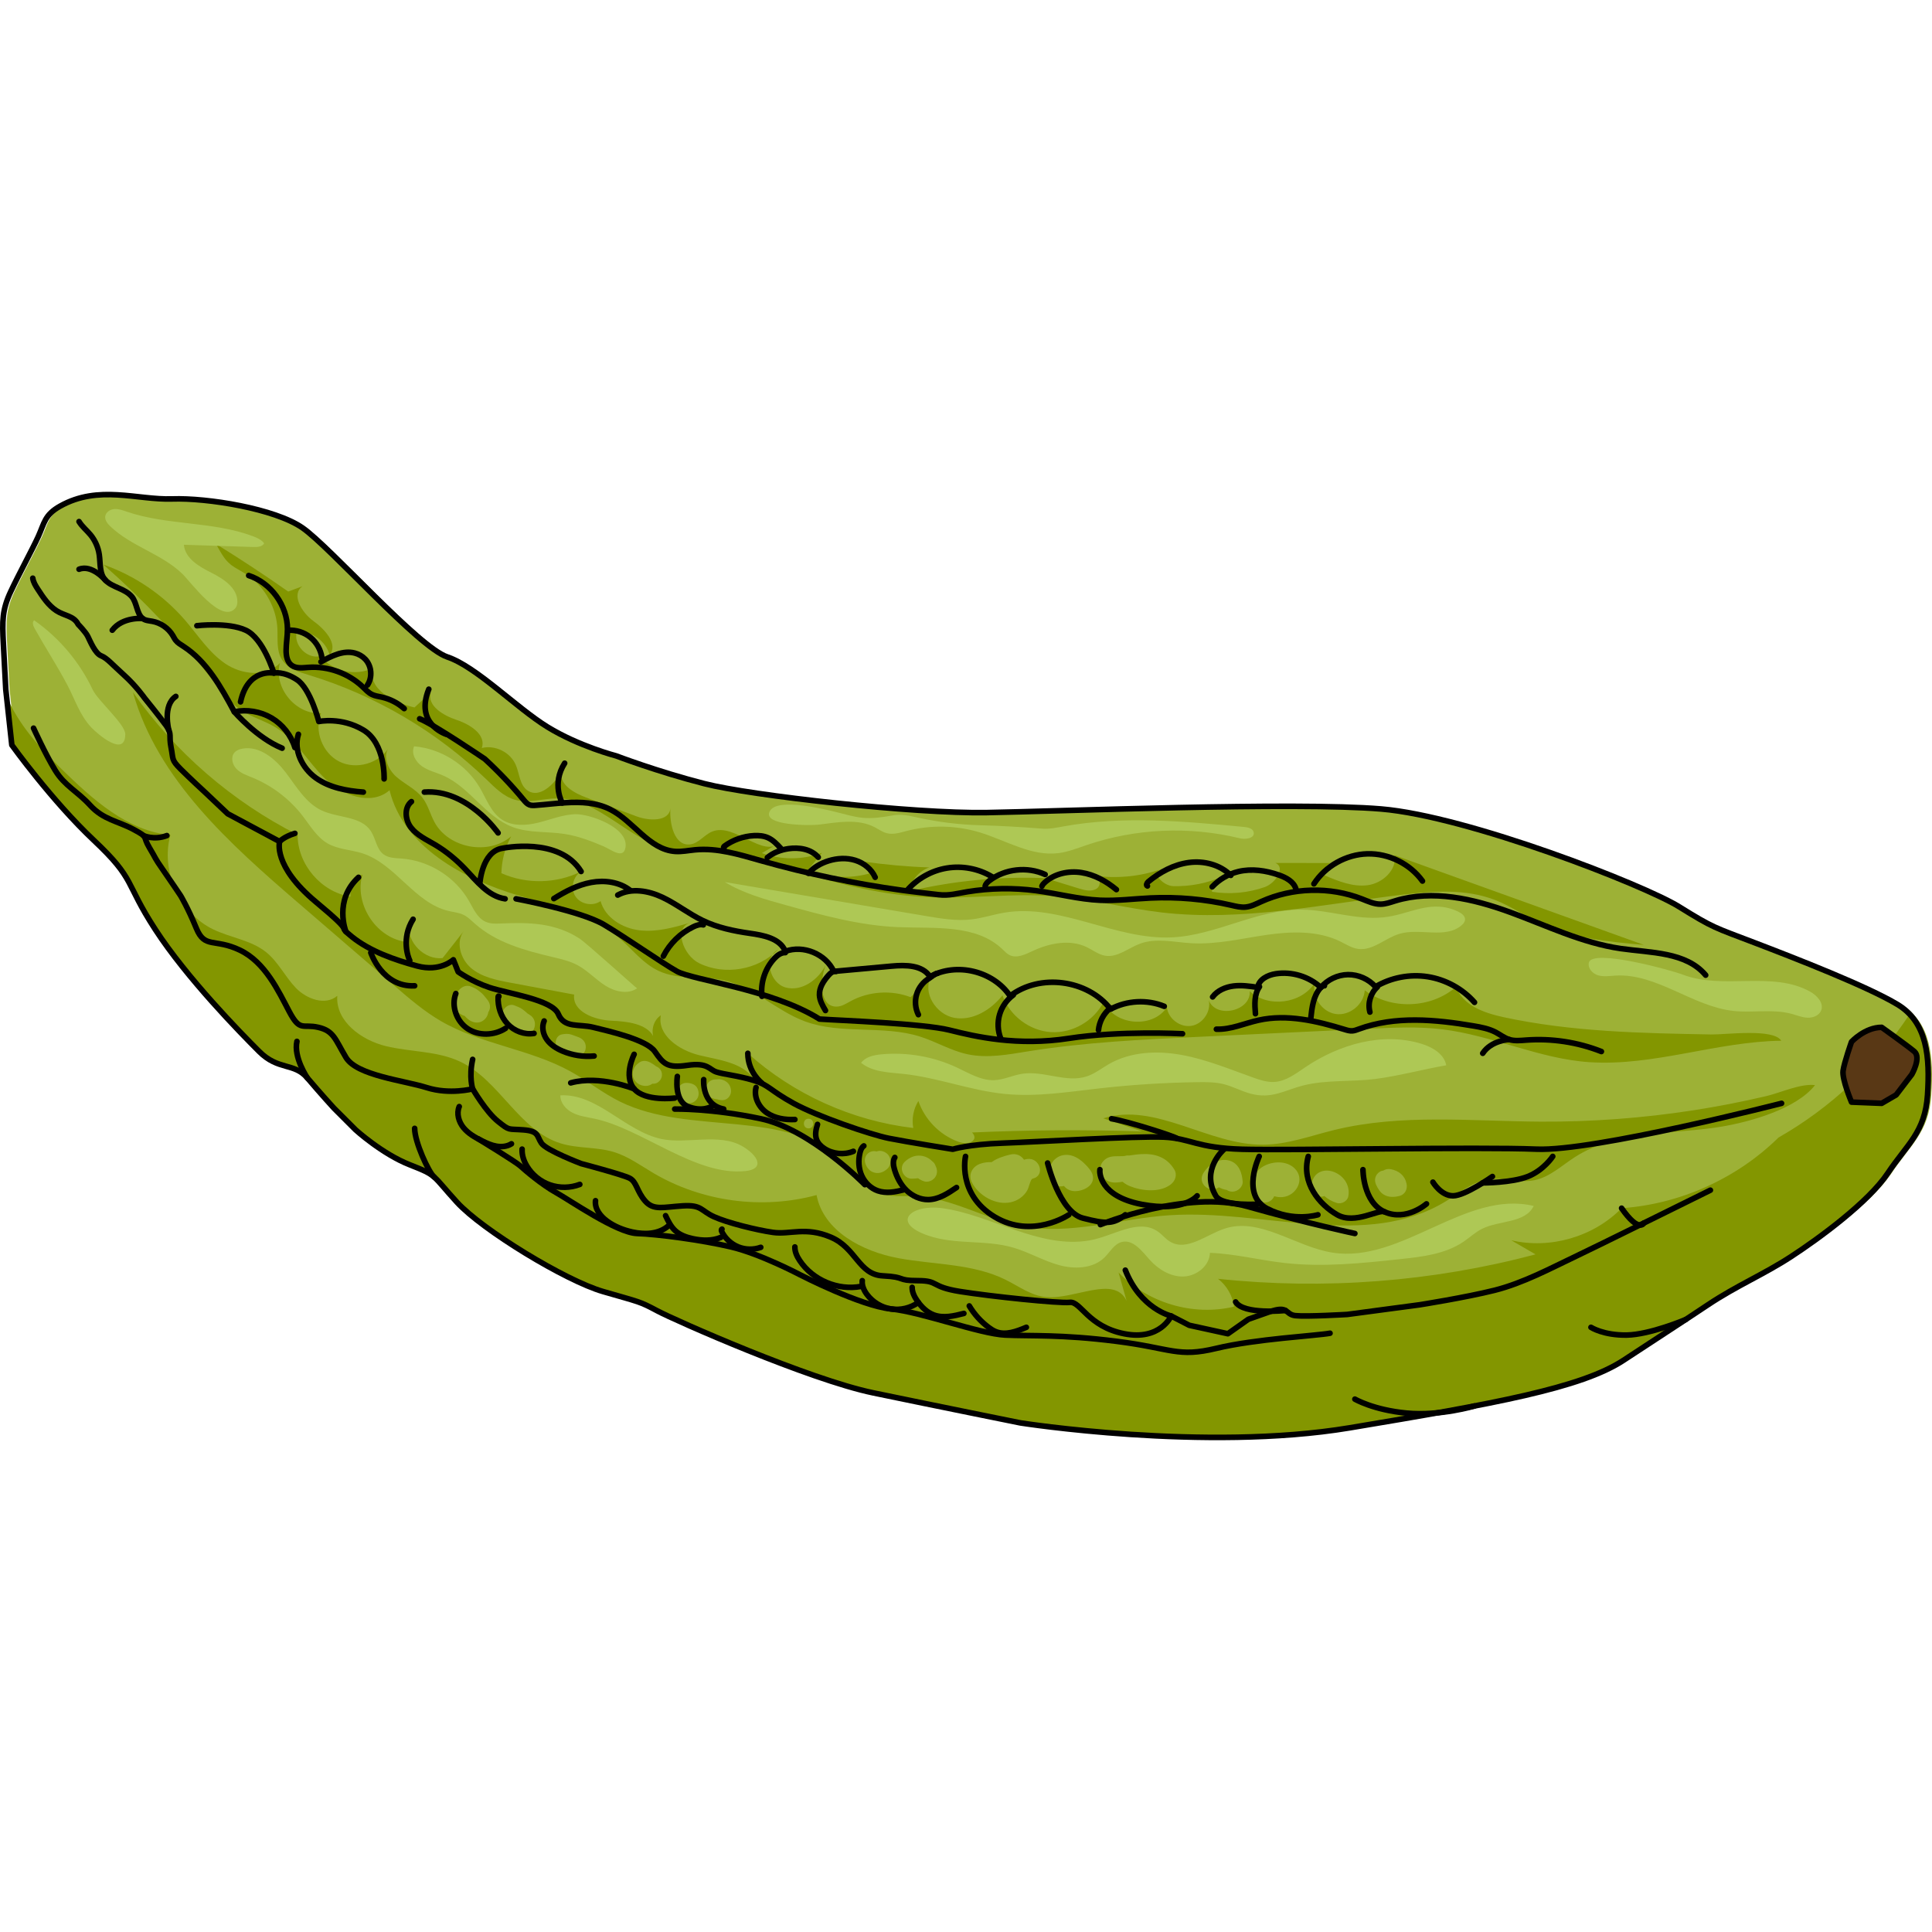 <?xml version="1.0" encoding="utf-8"?>
<!-- Created by: Science Figures, www.sciencefigures.org, Generator: Science Figures Editor -->
<svg version="1.1" id="Layer_1" xmlns="http://www.w3.org/2000/svg" xmlns:xlink="http://www.w3.org/1999/xlink" 
	 width="800px" height="800px" viewBox="0 0 344.896 169.313" enable-background="new 0 0 344.896 169.313"
	 xml:space="preserve">
<g>
	<path fill="#9DB136" d="M11.396,2.569c-2.771,1.559-2.8,3.015-3.876,5.384S4.074,14.63,2.567,17.86s-1.508,5.169-1.292,9.26
		s0.431,8.184,0.431,8.184l1.077,9.906c0,0,7.107,9.906,14.644,17.013S22.81,69.546,28.41,78.16s15.075,18.305,18.521,21.751
		c3.446,3.446,6.245,1.938,8.614,4.738c2.369,2.8,4.738,5.384,4.738,5.384l3.876,3.876c0,0,4.738,4.307,9.691,6.245
		c4.953,1.938,3.876,1.723,8.399,6.676c4.523,4.953,19.382,13.998,26.058,15.936c6.676,1.938,6.461,1.723,9.691,3.446
		c3.23,1.723,27.135,12.275,38.549,14.644c11.414,2.369,26.274,5.364,26.274,5.364s32.95,5.189,58.793,0.882
		s41.349-7.107,48.886-12.06c7.538-4.953,9.906-6.461,15.075-9.906c5.169-3.446,9.906-5.384,14.86-8.614
		c4.953-3.23,13.783-9.691,17.229-14.86c3.446-5.169,6.676-7.322,7.107-13.998c0.431-6.676,0-12.921-5.384-16.152
		c-5.384-3.23-18.09-8.184-25.412-10.983c-7.322-2.8-7.322-2.584-13.568-6.461c-6.245-3.876-37.688-16.152-53.193-17.444
		s-57.501,0.431-70.422,0.646c-12.921,0.215-41.995-3.015-50.394-5.169c-8.399-2.154-15.721-4.953-15.721-4.953
		S104,45.426,98.401,41.98c-5.599-3.446-12.706-10.768-17.875-12.491c-5.169-1.723-20.89-19.598-25.843-23.043
		S37.67,1.062,31.425,1.277S18.288-1.307,11.396,2.569z"/>
	<path fill="#AEC855" d="M180.859,134.922c2.787,0.812,5.332,2.326,8.126,3.111s6.128,0.684,8.195-1.354
		c0.992-0.978,1.714-2.395,3.061-2.749c2.021-0.531,3.608,1.608,5,3.167c1.547,1.733,3.728,3.064,6.05,2.99
		c2.322-0.074,4.639-1.904,4.704-4.227c4.492,0.177,8.888,1.314,13.354,1.816c6.882,0.775,13.833,0.036,20.719-0.702
		c3.879-0.416,7.931-0.893,11.164-3.076c1.138-0.769,2.15-1.736,3.382-2.343c3.099-1.527,7.67-0.956,9.182-4.062
		c-12.175-2.913-23.56,10.282-35.927,8.334c-6.624-1.044-12.918-6.387-19.283-4.275c-3.287,1.091-6.708,4.088-9.69,2.327
		c-0.821-0.485-1.418-1.274-2.199-1.82c-3.493-2.444-8.017,0.874-12.22,1.59c-9,1.534-17.641-4.604-26.301-5.759
		c-5.498-0.733-9.287,2.544-2.499,4.891C170.544,134.463,175.925,133.485,180.859,134.922z"/>
	<path fill="#AEC855" d="M146.144,59.424c3.374-0.424,7.004-1.115,10.017,0.462c0.704,0.368,1.36,0.856,2.128,1.059
		c1.165,0.307,2.384-0.088,3.549-0.392c4.284-1.119,8.877-1.026,13.112,0.266c4.66,1.422,9.154,4.291,13.989,3.69
		c1.727-0.215,3.362-0.869,5.009-1.43c8.745-2.982,18.343-3.415,27.321-1.233c1.066,0.259,2.739,0.039,2.541-1.04
		c-0.127-0.69-0.996-0.903-1.694-0.969c-10.753-1.018-21.668-2.031-32.294-0.097c-1.238,0.225-2.489,0.492-3.744,0.396
		c-3.674-0.28-7.307-0.507-11.038-0.606c-3.702-0.098-7.394-0.543-11.014-1.325c-1.834-0.396-3.034-0.735-4.876-0.397
		c-1.667,0.306-3.387,0.548-5.084,0.399c-1.533-0.134-3.016-0.594-4.511-0.959c-2.009-0.491-10.621-2.703-12.084-0.313
		C135.805,59.655,144.786,59.595,146.144,59.424z"/>
	<path fill="#AEC855" d="M102.611,57.556c-2.231,0.101-4.343,0.976-6.511,1.509c-2.169,0.533-4.617,0.68-6.487-0.54
		c-1.956-1.276-2.768-3.677-3.951-5.691c-2.434-4.144-6.952-6.99-11.741-7.394c-0.553,1.265,0.268,2.764,1.4,3.555
		c1.131,0.791,2.518,1.106,3.783,1.659c4.753,2.077,7.564,7.384,12.422,9.201c2.928,1.095,6.176,0.752,9.265,1.23
		c2.383,0.369,4.634,1.232,6.846,2.161c1.424,0.598,3.6,2.405,4.009,0.327C112.367,59.897,105.105,57.443,102.611,57.556z"/>
	<path fill="#AEC855" d="M89.471,77.068c-0.942,0.044-1.923,0.076-2.783-0.31c-1.466-0.657-2.158-2.297-2.955-3.692
		c-2.442-4.275-7.084-7.211-11.992-7.588c-1.13-0.087-2.354-0.074-3.265-0.749c-1.282-0.949-1.389-2.819-2.266-4.151
		c-1.787-2.713-5.843-2.315-8.787-3.689c-2.829-1.321-4.484-4.231-6.371-6.718c-1.887-2.487-4.695-4.866-7.768-4.317
		c-0.532,0.095-1.071,0.293-1.427,0.699c-0.716,0.816-0.393,2.161,0.371,2.932c0.764,0.771,1.835,1.13,2.839,1.542
		c3.515,1.442,6.639,3.824,8.96,6.831c1.361,1.763,2.521,3.802,4.45,4.916c1.877,1.084,4.168,1.105,6.231,1.771
		c5.926,1.916,9.302,8.864,15.366,10.285c0.907,0.213,1.859,0.295,2.695,0.705c0.777,0.382,1.393,1.018,2.041,1.592
		c3.783,3.354,8.869,4.758,13.79,5.918c1.558,0.367,3.141,0.728,4.548,1.49c1.781,0.965,3.174,2.516,4.882,3.606
		c1.707,1.09,4.041,1.654,5.706,0.5c-0.07,0.049-9.031-8.068-10.254-8.865C99.149,76.954,94.478,76.836,89.471,77.068z"/>
	<path fill="#AEC855" d="M260.32,74.955c0.604,0.288,1.26,0.773,1.215,1.44c-0.027,0.404-0.315,0.741-0.623,1.003
		c-2.903,2.46-7.439,0.429-11.087,1.514c-2.557,0.76-4.768,3.076-7.407,2.69c-1.113-0.163-2.088-0.798-3.096-1.297
		c-4.045-2.001-8.808-1.844-13.273-1.195s-8.923,1.748-13.427,1.477c-3.046-0.183-6.208-0.977-9.073,0.073
		c-2.114,0.775-4.062,2.537-6.281,2.155c-1.184-0.204-2.168-0.997-3.249-1.521c-3.016-1.459-6.659-0.732-9.692,0.692
		c-1.313,0.616-2.835,1.364-4.128,0.708c-0.481-0.244-0.851-0.655-1.241-1.028c-4.709-4.515-12.147-3.674-18.665-3.948
		c-6.827-0.287-13.483-2.122-20.069-3.946c-3.735-1.034-7.523-2.091-10.836-4.101c12,2.026,24.001,4.053,36.001,6.079
		c2.665,0.45,5.373,0.901,8.057,0.586c1.977-0.232,3.883-0.875,5.846-1.204c10.019-1.678,19.793,4.906,29.94,4.416
		c7.921-0.382,15.246-5.05,23.175-4.955c4.861,0.059,9.636,1.866,14.514,1.383C251.714,75.502,255.399,72.609,260.32,74.955z"/>
	<path fill="#AEC855" d="M223.198,107.432c-1.609-0.438-3.095-1.264-4.712-1.673c-1.527-0.385-3.121-0.387-4.695-0.365
		c-5.881,0.082-11.759,0.455-17.603,1.119c-5.578,0.633-11.19,1.533-16.777,0.986c-6.154-0.603-12.034-2.94-18.183-3.585
		c-2.615-0.275-5.47-0.317-7.509-1.978c0.821-1.083,2.301-1.391,3.655-1.514c4.59-0.419,9.288,0.405,13.461,2.361
		c2.151,1.009,4.306,2.345,6.68,2.25c1.704-0.068,3.291-0.879,4.977-1.139c3.849-0.595,7.882,1.699,11.57,0.449
		c1.423-0.482,2.621-1.447,3.925-2.192c3.873-2.212,8.619-2.416,13.005-1.61c4.386,0.806,8.536,2.541,12.737,4.037
		c1.219,0.434,2.484,0.854,3.775,0.776c2.061-0.125,3.807-1.472,5.518-2.627c6.048-4.083,13.776-6.33,20.749-4.18
		c1.959,0.604,4.038,1.818,4.407,3.834c-4.217,0.735-8.52,1.916-12.707,2.448c-4.135,0.524-8.75,0.125-12.783,1.145
		C229.267,106.837,227.035,108.478,223.198,107.432z"/>
	<path fill="#839600" d="M49.519,24.417c0.093,1.888-0.203,3.938,0.809,5.535c1.019,1.609,3.026,2.217,4.847,2.773
		c11.847,3.614,22.815,10.074,31.72,18.681c1.494,1.445,3.027,3.006,5.026,3.573c2.428,0.689,4.997-0.234,7.521-0.246
		c7.435-0.035,12.794,7.533,20.059,9.111c3.012,0.654,6.144,0.226,9.222,0.404c4.764,0.277,9.305,1.998,13.842,3.481
		c7.541,2.465,15.338,4.321,23.265,4.647c7.494,0.308,15.011-0.756,22.489-0.186c6.425,0.489,12.702,2.174,19.104,2.912
		c14.239,1.641,28.533-1.438,42.763-3.157c5.62-0.679,11.506-1.116,16.776,0.953c2.73,1.072,5.165,2.771,7.81,4.039
		c5.777,2.769,12.315,3.383,18.696,3.955c-14.833-5.336-29.666-10.671-44.499-16.007c0.427,2.644-2.162,5-4.818,5.348
		c-2.655,0.348-5.268-0.726-7.731-1.777c-0.181-0.864,0.304-1.821,1.108-2.186c-3.282-0.004-6.564-0.008-9.846-0.011
		c1.89,0.781,0.029,3.628-1.9,4.306c-3.014,1.059-6.294,1.349-9.447,0.836c0.15-1.149,0.9-2.202,1.936-2.72
		c-2.767,1.206-5.8,1.796-8.817,1.717c-1.761-0.046-3.924-2.286-2.303-2.974c-3.797,1.286-7.898,1.664-11.866,1.094
		c1.077-0.207,1.427,1.674,0.527,2.301c-0.9,0.627-2.123,0.329-3.172,0.006c-2.014-0.619-4.028-1.239-6.042-1.858
		c-8.145-0.324-16.333,0.463-24.267,2.331c0.299-1.917,1.726-3.615,3.563-4.239c-3.952-0.133-7.896-0.486-11.809-1.057
		c0.356,0.718,0.712,1.436,1.068,2.154c-3.571,0.98-7.464,0.742-10.889-0.664c0.825-1.016,1.651-2.032,2.476-3.048
		c-3.417,1.292-7.299,1.312-10.73,0.057c1.111-0.647,2.221-1.294,3.332-1.941c-3.129,3.037-8.132-3.532-12.182-1.914
		c-1.432,0.572-2.426,2.12-3.958,2.301c-2.798,0.331-3.717-3.638-3.52-6.448c-0.218,2.399-3.771,2.292-6.027,1.449
		c-3.002-1.122-6.003-2.243-9.005-3.365c-2.121-0.793-4.647-2.171-4.495-4.431c-1.33,2.132-3.796,4.568-5.916,3.218
		c-1.469-0.935-1.478-3.029-2.169-4.628c-0.972-2.25-3.68-3.591-6.059-3.002c0.828-2.364-2.089-4.217-4.467-5.004
		s-5.332-2.505-4.644-4.914c-0.967,0.893-1.935,1.786-2.902,2.679c-3.757-0.854-8.563-3.4-7.355-7.059
		c-3.127,1.559-7.288,0.633-9.458-2.106c-2.362,0.596-4.872-2.003-4.194-4.343c2.594-0.213,5.206,1.644,5.857,4.164
		c1.58-2-0.873-4.626-2.939-6.118c-2.066-1.492-4.006-4.777-1.879-6.181c-0.859,0.318-1.719,0.636-2.578,0.953
		c-4.214-2.958-8.516-5.792-12.898-8.495c1.043,1.798,1.614,3.112,3.301,4.152c1.334,0.823,2.62,1.43,3.77,2.552
		C47.883,18.221,49.363,21.253,49.519,24.417z"/>
	<path fill="#839600" d="M283.762,101.826c-8.973-0.585-17.357-4.78-26.283-5.865c-4.278-0.52-8.607-0.317-12.912-0.112
		c-10.144,0.481-20.288,0.963-30.433,1.444c-10.198,0.484-20.421,0.97-30.502,2.582c-3.64,0.582-7.374,1.309-10.976,0.523
		c-2.936-0.641-5.569-2.247-8.436-3.15c-6.609-2.081-14.023-0.311-20.524-2.707c-5.06-1.865-9.106-6.105-14.365-7.298
		c-3.838-0.871-8.044-0.037-11.632-1.656c-2.937-1.326-4.939-4.067-7.403-6.143c-4.919-4.144-11.508-5.52-17.674-7.352
		c-9.973-2.963-20.59-8.715-23.084-18.815c-3.216,2.835-8.426,0.958-11.49-2.039c-3.065-2.997-5.226-6.996-8.897-9.209
		c-1.911-1.152-4.125-1.746-5.993-2.966c-2.039-1.332-3.537-3.324-5.039-5.241c-5.894-7.523-12.483-14.502-19.655-20.818
		c5.609,1.96,10.687,5.417,14.567,9.917c2.312,2.682,4.262,5.776,7.193,7.763c2.931,1.987,7.332,2.466,9.75-0.121
		c-1.221,4.351,2.821,9.29,7.327,8.955c-1.265,3.145,0.251,7.139,3.284,8.653s7.136,0.325,8.889-2.577
		c-1.25,1.572-0.221,3.971,1.288,5.296s3.464,2.162,4.678,3.762c0.972,1.281,1.356,2.906,2.119,4.321
		c2.525,4.686,9.662,6.005,13.695,2.531c-1.096,2.015-1.699,4.295-1.745,6.588c4.474,1.999,9.841,1.884,14.224-0.306
		c-1.452,0.88-1.937,3.032-1.004,4.45s3.103,1.822,4.484,0.836c0.811,2.975,3.913,4.863,6.976,5.216s6.121-0.514,9.083-1.372
		c-3.084,0.861-1.342,5.825,1.531,7.24c4.56,2.245,10.51,1.226,14.064-2.407c-2.63,1.362-1.463,5.985,1.398,6.748
		c2.861,0.763,5.825-1.374,7.144-4.025c-1.117,2.847-1.094,7.506,1.963,7.437c0.902-0.02,1.699-0.55,2.492-0.981
		c3.239-1.759,7.252-2.024,10.694-0.705c1.231-1.233,2.461-2.467,3.692-3.7c-1.681,2.857,0.865,6.823,4.131,7.391
		c3.266,0.568,6.521-1.414,8.574-4.017c1.268,3.629,4.841,6.331,8.678,6.564s7.71-2.017,9.409-5.465
		c1.766,4.282,8.752,4.916,11.26,1.022c0.23,2.041,2.367,3.656,4.393,3.322c2.026-0.335,3.53-2.551,3.092-4.558
		c1.298,3.343,7.556,1.948,7.312-1.629c3.263,3.038,9.24,2.264,11.623-1.504c-0.614,2.438,1.225,5.202,3.712,5.577
		c2.486,0.376,5.059-1.721,5.194-4.232c4.707,3.545,11.899,3.268,16.319-0.629c1.121,3.309,4.991,4.677,8.406,5.417
		c12.173,2.638,24.721,2.874,37.175,3.099c2.537,0.046,11.082-1.129,12.454,1.12C306.482,98.133,295.263,102.576,283.762,101.826z"
		/>
	<path fill="#839600" d="M315.297,107.887c-4.318,1.015-8.676,1.861-13.06,2.539c-8.987,1.388-18.083,2.066-27.177,2.016
		c-12.332-0.068-24.873-1.444-36.852,1.487c-4.231,1.035-8.404,2.609-12.759,2.633c-9.763,0.052-19.188-7.652-28.499-4.714
		c2.313,0.778,4.625,1.557,6.938,2.335c-10.122-0.33-20.256-0.259-30.373,0.197c0.371,0.324,0.616,0.891,0.297,1.312
		c-0.61,0.805-1.857,0.659-2.804,0.309c-3.269-1.207-5.936-3.943-7.059-7.241c-0.887,1.418-1.219,3.173-0.912,4.816
		c-10.899-1.281-21.367-6.008-29.536-13.336c0.344,1.499,0.688,2.998,1.032,4.497c-2.149-2.917-6.247-3.302-9.765-4.172
		c-3.518-0.87-7.462-3.543-6.797-7.105c-1.181,0.769-1.706,2.337-1.379,3.691c-1.222-2.201-4.655-2.61-7.392-2.723
		c-3.073-0.127-7.072-1.614-6.706-4.668c-3.799-0.709-7.599-1.418-11.398-2.126c-2.477-0.462-5.076-0.98-6.999-2.609
		c-1.922-1.629-2.821-4.757-1.223-6.705c-1.288,1.641-2.576,3.283-3.864,4.924c-3.233,0.363-6.373-2.782-6.005-6.014
		c-0.275,1.026-0.55,2.053-0.825,3.079c-5.235-0.9-8.966-6.876-7.476-11.974c-1.393,0.744-2.271,2.355-2.142,3.928
		c-5.214-0.793-9.461-5.762-9.432-11.036c-11.677-5.91-21.869-14.727-29.397-25.433c4.399,15.567,17.256,27.04,29.511,37.598
		c5.735,4.941,11.47,9.882,17.205,14.823c2.631,2.267,5.282,4.548,8.287,6.289c7.16,4.148,15.847,4.969,23.093,8.965
		c3.027,1.669,5.75,3.866,8.849,5.397c12.596,6.223,30.031,0.984,39.982,10.903c1.897,1.891,3.453,4.297,5.928,5.322
		c2.128,0.881,4.531,0.565,6.831,0.67c6.55,0.3,12.432,4.073,18.868,5.323c8.732,1.696,17.616-1.352,26.492-1.936
		c16.74-1.102,35.163,6.251,49.441-2.558c2.37-1.462,4.609-3.37,7.358-3.816c2.741-0.444,5.573,0.656,8.299,0.127
		c2.759-0.535,4.907-2.618,7.274-4.134c7.711-4.937,17.405-3.98,26.073-5.417c5.09-0.844,13.445-3.14,16.79-7.431
		C321.399,105.611,317.925,107.269,315.297,107.887z M87.176,92.894c-0.096,0.629-0.423,1.188-1.012,1.568
		c-0.865,0.558-1.918,0.259-2.649-0.342c-0.203-0.167-0.372-0.351-0.539-0.535c-0.276-0.094-0.552-0.202-0.784-0.357
		c-0.573-0.383-0.823-0.854-1.078-1.47c-0.238-0.575-0.061-1.173,0.297-1.646c0.153-1.186,1.448-2.291,2.634-1.8
		c0.397,0.164,0.778,0.309,1.129,0.554c0.218,0.153,0.67,0.512,0.291,0.221c0.181,0.14,0.375,0.277,0.545,0.435
		c0.366,0.339,0.655,0.749,0.971,1.132C87.543,91.333,87.653,92.18,87.176,92.894z M95.257,96.016
		c-0.521,0.987-1.72,1.104-2.637,0.691c-0.613-0.276-1.226-0.653-1.725-1.106c-0.579-0.525-0.848-1.211-1.123-1.92
		c-0.432-1.114,0.897-2.442,2.01-2.01c0.553,0.214,1.082,0.403,1.559,0.761c0.295,0.222,0.573,0.462,0.846,0.71
		c0.004,0.004,0.004,0.004,0.008,0.008c0.023,0.013,0.04,0.023,0.073,0.044c0.099,0.062,0.197,0.125,0.298,0.185
		C95.49,93.933,95.75,95.084,95.257,96.016z M104.522,99.56c-0.211,0.926-1.303,1.516-2.198,1.248
		c-0.969-0.291-1.961-0.493-2.685-1.257c-0.761-0.803-0.543-2.482,0.711-2.693c0.619-0.104,1.138-0.147,1.74,0.069
		c0.396,0.142,0.789,0.29,1.184,0.435C104.215,97.708,104.752,98.55,104.522,99.56z M117.394,105.465
		c-0.27,0.176-0.598,0.224-0.914,0.203c-0.008,0.001-0.016,0.001-0.024,0.002c-0.312,0.243-0.744,0.403-1.151,0.389
		c-0.024,0.003-0.047,0.006-0.071,0.01c-0.062,0.003-0.472-0.045-0.654-0.097c-0.567-0.16-1.02-0.499-1.339-0.995
		c-0.366-0.568-0.365-1.339-0.112-1.94c0.219-0.519,0.572-0.842,1.022-1.167c0.756-0.544,1.754-0.199,2.394,0.309
		c-0.617-0.49,0.103,0.051,0.274,0.16c0.121,0.077,0.23,0.162,0.337,0.248c0.049,0.019,0.1,0.034,0.147,0.057
		c0.155,0.076,0.295,0.179,0.416,0.305C118.462,103.719,118.264,104.897,117.394,105.465z M124.227,108.636
		c-0.009,0.009-0.019,0.018-0.028,0.028c-0.588,0.584-1.486,0.668-2.203,0.284c-0.512-0.274-0.905-0.774-1.025-1.343
		c-0.216-1.022,0.465-2.101,1.587-2.084c0.741,0.012,1.603,0.237,1.945,0.98C124.833,107.221,124.826,108.041,124.227,108.636z
		 M130.039,108.138c-0.438,0.477-1.065,0.546-1.643,0.4v0.035c-0.088-0.031-0.216-0.06-0.31-0.104
		c-0.353-0.026-0.677-0.113-1.004-0.241c-0.597-0.233-1.032-0.644-1.12-1.3c-0.047-0.351,0.055-0.77,0.267-1.103
		c0.282-0.677,1.012-0.968,1.717-0.924c0.187-0.033,0.381-0.05,0.596-0.021c0.728,0.098,1.452,0.512,1.761,1.211
		C130.621,106.81,130.588,107.54,130.039,108.138z M144.337,113.643c-1.11,0-1.108-1.722,0-1.722
		C145.447,111.921,145.445,113.643,144.337,113.643z M158.441,120.823c-0.755,0.731-1.799,1.059-2.775,0.557
		c-0.63-0.325-1.075-0.968-1.229-1.652c-0.297-1.326,0.924-2.284,2.045-1.961c0.72-0.304,1.655,0.053,2.103,0.633
		C159.134,119.11,159.103,120.182,158.441,120.823z M166.893,122.432c-0.426,0.551-1.244,0.897-1.94,0.661
		c-0.381-0.129-0.752-0.312-1.059-0.549c-0.24,0.03-0.421,0.042-0.058,0.003c-0.374,0.041-0.714,0.087-1.086,0.081
		c-1.498-0.022-2.368-1.932-1.247-3.01c0.766-0.737,1.738-1.202,2.821-1.1c0.828,0.078,1.532,0.427,2.075,0.983
		c0.315,0.218,0.521,0.51,0.623,0.855c0.005,0.01,0.012,0.016,0.017,0.026C167.371,121.065,167.367,121.818,166.893,122.432z
		 M184.339,122.622c-0.407,0.093-0.621,1.52-0.974,2.123c-0.632,1.08-1.714,1.82-2.923,2.085c-2.65,0.582-5.646-1.132-6.897-3.448
		c-0.761-1.409-0.035-2.871,1.385-3.404c0.681-0.256,1.395-0.328,2.113-0.313c0.926-0.702,2.176-1.066,3.254-1.34
		c1.105-0.281,1.99,0.16,2.504,0.912c0.176-0.054,0.362-0.099,0.569-0.128C185.62,118.799,186.686,122.085,184.339,122.622z
		 M191.875,124.848c-0.771-0.009-1.48-0.336-1.944-0.93c-0.938,0.31-2.202-0.211-2.444-1.222c-0.302-1.261-0.189-2.589,0.813-3.522
		c0.857-0.798,2.035-0.986,3.133-0.636c0.874,0.278,1.654,0.863,2.289,1.512c0.57,0.583,1.274,1.323,1.389,2.158
		C195.348,123.936,193.325,124.865,191.875,124.848z M208.9,123.732c-1.985,1.415-5.086,1.081-7.221,0.216
		c-0.468-0.19-0.902-0.458-1.277-0.774c-0.563,0.097-1.091,0.161-1.545,0.135c-0.789-0.045-1.686-0.407-2.048-1.175
		c-0.038-0.081-0.076-0.162-0.115-0.243c-0.39-0.827-0.366-1.779,0.318-2.463c1.027-1.028,2.089-0.756,3.392-0.827
		c0.133-0.007,0.265-0.023,0.397-0.035c0.25-0.087,0.499-0.108,0.736-0.077c0.732-0.094,1.462-0.212,2.199-0.254
		c2.47-0.14,4.563,0.558,5.887,2.733C210.234,121.97,209.776,123.108,208.9,123.732z M220.005,124.942
		c-0.387,0-0.718-0.114-0.99-0.303c-0.1-0.017-0.202-0.035-0.299-0.057c-0.375-0.083-0.765-0.216-1.09-0.42
		c-0.004-0.003-0.007-0.006-0.012-0.009c-0.08,0.047-0.157,0.092-0.246,0.141c-1.641,0.898-3.56-0.922-2.589-2.589
		c0.922-1.584,2.829-2.873,4.728-2.297c1.658,0.503,2.203,2.149,2.33,3.701C221.918,124.102,220.934,124.942,220.005,124.942z
		 M228.946,125.911c-0.52,0.044-1.017-0.019-1.476-0.161c-0.493,1.232-2.261,1.648-3.17,0.283c-1.365-2.048-0.785-4.575,1.423-5.716
		c1.629-0.842,3.986-0.895,5.378,0.455C233.071,122.681,231.434,125.702,228.946,125.911z M240.693,125.798
		c-0.17,0.86-1.234,1.416-2.045,1.161c-0.811-0.255-1.596-0.662-2.224-1.239c-0.961,0.414-2.341-0.298-2.325-1.487
		c0.014-1.046,0.368-2.158,1.333-2.696c0.904-0.504,1.926-0.444,2.852-0.049C239.998,122.22,241.06,123.94,240.693,125.798z
		 M249.883,125.691c-0.962,0.252-1.966,0.307-2.849-0.217c-0.659-0.391-1.027-1.053-1.352-1.716
		c-0.426-0.871-0.214-1.827,0.62-2.364c0.194-0.125,0.419-0.196,0.653-0.222c0.378-0.248,0.861-0.327,1.309-0.243
		c1.466,0.274,2.517,1.106,2.838,2.616C251.296,124.459,250.833,125.442,249.883,125.691z"/>
	<path fill="#839600" d="M336.991,121.662c3.446-5.169,6.676-7.322,7.107-13.998c0.363-5.623,0.102-10.934-3.203-14.402
		c-5.924,9.041-14.004,16.664-23.397,22.015c-7.455,7.336-17.581,11.895-28.016,12.614c-4.997,5.113-12.742,7.364-19.701,5.727
		c1.446,0.84,2.892,1.68,4.338,2.519c-18.418,4.891-37.736,6.377-56.685,4.359c1.555,1.196,2.608,3.025,2.861,4.97
		c-7.298,1.753-15.449-0.66-20.616-6.104c0.481,1.696,0.961,3.392,1.442,5.087c-2.195-4.681-9.217-0.235-14.367-0.686
		c-2.638-0.231-4.875-1.928-7.248-3.103c-5.86-2.902-12.713-2.655-19.143-3.848c-6.429-1.193-13.375-4.841-14.591-11.266
		c-9.705,2.638-20.452,1.192-29.115-3.918c-2.291-1.351-4.477-2.962-7.018-3.747c-3.103-0.958-6.497-0.606-9.596-1.577
		c-7.42-2.324-10.869-11.255-17.9-14.575c-4.097-1.935-8.857-1.698-13.26-2.77c-4.403-1.072-9.002-4.459-8.671-8.978
		c-2.093,1.806-5.458,0.592-7.38-1.395c-1.922-1.987-3.137-4.625-5.284-6.366c-2.699-2.189-6.398-2.601-9.524-4.12
		c-6.008-2.922-9.384-10.395-7.603-16.835c-7.711-0.693-13.904-6.395-19.457-11.79c-4.211-4.092-7.624-7.977-9.799-12.95
		l0.944,8.682c0,0,7.107,9.906,14.644,17.013c7.538,7.107,5.384,7.322,10.983,15.937s15.075,18.305,18.521,21.751
		c3.446,3.446,6.245,1.938,8.614,4.738c2.369,2.8,4.738,5.384,4.738,5.384l3.876,3.876c0,0,4.738,4.307,9.691,6.245
		c4.953,1.938,3.876,1.723,8.399,6.676s19.382,13.998,26.058,15.937c6.676,1.938,6.461,1.723,9.691,3.446
		s27.135,12.275,38.549,14.644c11.414,2.369,26.274,5.364,26.274,5.364s32.95,5.189,58.793,0.882s41.349-7.107,48.886-12.06
		s9.906-6.461,15.075-9.906c5.169-3.446,9.906-5.384,14.86-8.614C324.716,133.292,333.546,126.831,336.991,121.662z"/>
	<path fill="none" stroke="#000000" stroke-linecap="round" stroke-linejoin="round" stroke-miterlimit="10" d="M10.724,2.569
		c-2.771,1.559-2.8,3.015-3.876,5.384S3.402,14.63,1.894,17.86s-1.508,5.169-1.292,9.26s0.431,8.184,0.431,8.184l1.077,9.906
		c0,0,7.107,9.906,14.644,17.013s5.384,7.322,10.983,15.937s15.075,18.305,18.521,21.751c3.446,3.446,6.245,1.938,8.614,4.738
		c2.369,2.8,4.738,5.384,4.738,5.384l3.876,3.876c0,0,4.738,4.307,9.691,6.245c4.953,1.938,3.876,1.723,8.399,6.676
		c4.523,4.953,19.382,13.998,26.058,15.936c6.676,1.938,6.461,1.723,9.691,3.446c3.23,1.723,27.135,12.275,38.549,14.644
		c11.414,2.369,26.274,5.364,26.274,5.364s32.95,5.189,58.793,0.882s41.349-7.107,48.886-12.06
		c7.538-4.953,9.906-6.461,15.075-9.906c5.169-3.446,9.906-5.384,14.86-8.614c4.953-3.23,13.783-9.691,17.229-14.86
		c3.446-5.169,6.676-7.322,7.107-13.998c0.431-6.676,0-12.921-5.384-16.152c-5.384-3.23-18.09-8.184-25.412-10.983
		c-7.322-2.8-7.322-2.584-13.568-6.461c-6.245-3.876-37.688-16.152-53.193-17.444s-57.501,0.431-70.422,0.646
		c-12.921,0.215-41.995-3.015-50.394-5.169c-8.399-2.154-15.721-4.953-15.721-4.953s-6.676-1.723-12.275-5.169
		c-5.599-3.446-12.706-10.768-17.875-12.491c-5.169-1.723-20.89-19.598-25.843-23.043S36.997,1.062,30.752,1.277
		S17.615-1.307,10.724,2.569z"/>
	<path fill="#593815" d="M335.914,95.604c-3.015,0-5.384,2.584-5.384,2.584s-1.292,3.661-1.508,5.169s1.508,5.599,1.508,5.599
		l5.384,0.215l2.584-1.508l2.8-3.661c0,0,1.723-3.015,0.431-4.092S335.914,95.604,335.914,95.604z"/>
	<path fill="none" stroke="#000000" stroke-linecap="round" stroke-linejoin="round" stroke-miterlimit="10" d="M335.914,95.604
		c-3.015,0-5.384,2.584-5.384,2.584s-1.292,3.661-1.508,5.169s1.508,5.599,1.508,5.599l5.384,0.215l2.584-1.508l2.8-3.661
		c0,0,1.723-3.015,0.431-4.092S335.914,95.604,335.914,95.604z"/>
	<path fill="none" stroke="#000000" stroke-linecap="round" stroke-linejoin="round" stroke-miterlimit="10" d="M318.04,109.172
		c0,0-33.596,8.614-43.718,8.184c-10.122-0.431-44.364,0.247-52.547,0.016s-9.26-1.954-13.998-2.169
		c-4.738-0.215-22.828,0.861-28.858,1.077c-6.03,0.215-8.83,1.092-8.83,1.092s-8.184-1.308-11.414-1.954
		c-3.23-0.646-12.706-3.876-17.013-6.245c-4.307-2.369-4.307-3.23-7.107-4.092c-2.8-0.861-5.384-1.077-6.676-1.508
		s-1.508-1.723-5.169-1.184s-4.307-0.323-5.815-2.477s-8.399-3.661-10.983-4.307c-2.584-0.646-5.169,0.215-6.245-2.369
		s-9.045-3.661-12.275-4.738s-5.599-2.8-5.599-2.8l-0.861-2.154c0,0-2.369,2.225-6.461,1.112c-4.092-1.112-8.399-2.62-11.629-5.204
		c-3.23-2.584,1.292,0.215-6.461-6.245c-7.753-6.461-6.461-10.768-6.461-10.768l-9.26-4.953l-4.092-3.876
		c0,0-2.584-2.369-4.307-4.092c-1.723-1.723-1.292-1.723-1.723-3.876c-0.431-2.154,0.215-2.369-0.861-3.876
		c-1.077-1.508-3.876-4.953-3.876-4.953s-1.508-2.154-3.661-4.092c-2.154-1.938-3.015-3.015-4.092-3.446
		c-1.077-0.431-1.938-2.584-2.369-3.446s-1.723-2.154-1.723-2.154c-0.792-1.565-2.443-1.494-3.907-2.461
		c-1.407-0.929-2.366-2.384-3.285-3.798c-0.401-0.617-0.813-1.261-0.913-1.991"/>
	<path fill="none" stroke="#000000" stroke-linecap="round" stroke-linejoin="round" stroke-miterlimit="10" d="M305.334,124.678
		c0,0-20.89,10.337-24.551,12.06c-3.661,1.723-8.83,4.523-13.998,5.815c-5.169,1.292-13.352,2.584-13.352,2.584l-12.921,1.723
		c0,0-7.322,0.431-9.26,0.215c-1.938-0.215-1.077-1.938-4.738-0.646c-3.661,1.292-3.661,1.292-3.661,1.292l-3.661,2.584
		l-6.891-1.508l-3.23-1.663c0,0-1.938,4.462-8.399,3.17c-6.461-1.292-7.753-5.815-9.691-5.599
		c-1.938,0.215-14.214-1.077-19.598-1.938c-5.384-0.861-3.661-1.938-7.538-1.938c-3.876,0-1.938-0.646-6.245-0.861
		s-4.738-4.953-9.26-6.891c-4.523-1.938-7.322-0.431-10.337-0.861c-3.015-0.431-8.184-1.723-10.553-2.8
		c-2.369-1.077-2.154-2.154-5.599-1.938c-3.446,0.215-5.169,0.861-6.676-0.861c-1.508-1.723-1.508-3.446-2.8-4.092
		c-1.292-0.646-8.614-2.584-8.614-2.584s-6.245-2.369-7.107-3.661c-0.861-1.292-0.431-2.154-3.23-2.369
		c-2.8-0.215-2.369,0.215-4.523-1.508s-4.523-5.815-4.523-5.815s-4.092,1.077-8.184-0.215c-4.092-1.292-12.491-2.154-14.429-5.384
		c-1.938-3.23-2.154-4.738-4.953-5.384c-2.8-0.646-3.23,0.861-5.169-2.8c-1.938-3.661-4.307-8.83-8.83-10.983
		s-6.245-0.215-7.753-3.876s-2.8-5.815-2.8-5.815s-1.723-2.584-3.23-4.738c-1.508-2.154-1.077-1.723-2.369-3.876s0-1.723-2.8-3.23
		s-5.384-1.723-7.753-4.307s-4.523-3.446-6.245-6.245c-1.723-2.8-3.876-7.538-3.876-7.538"/>
	<path fill="none" stroke="#000000" stroke-linecap="round" stroke-linejoin="round" stroke-miterlimit="10" d="M255.801,123.242
		c0,0,1.436,2.441,3.589,2.441c2.154,0,7.035-3.446,7.035-3.446"/>
	<path fill="none" stroke="#000000" stroke-linecap="round" stroke-linejoin="round" stroke-miterlimit="10" d="M264.695,123.372
		c0,0,5.177,0.013,8.048-1.135c2.871-1.149,4.451-3.589,4.451-3.589"/>
	<path fill="none" stroke="#000000" stroke-linecap="round" stroke-linejoin="round" stroke-miterlimit="10" d="M254.653,127.118
		c0,0-3.589,3.159-7.466,1.436c-3.876-1.723-3.876-7.544-3.876-7.544"/>
	<path fill="none" stroke="#000000" stroke-linecap="round" stroke-linejoin="round" stroke-miterlimit="10" d="M247.187,128.554
		c-0.978-0.574-5.312,2.321-8.471,0.514c-3.159-1.806-6.461-5.683-5.169-10.421"/>
	<path fill="none" stroke="#000000" stroke-linecap="round" stroke-linejoin="round" stroke-miterlimit="10" d="M224.79,118.647
		c0,0-3.302,6.891,1.436,9.332c4.738,2.441,9.045,1.089,9.045,1.089"/>
	<path fill="none" stroke="#000000" stroke-linecap="round" stroke-linejoin="round" stroke-miterlimit="10" d="M218.473,117.42
		c0,0-4.164,3.589-1.436,8.262c1.167,1.999,8.02,1.462,8.02,1.462"/>
	<path fill="none" stroke="#000000" stroke-linecap="round" stroke-linejoin="round" stroke-miterlimit="10" d="M172.362,118.647
		c0,0-1.529,6.747,5.198,10.794c6.726,4.047,13.243-0.374,13.243-0.374"/>
	<path fill="none" stroke="#000000" stroke-linecap="round" stroke-linejoin="round" stroke-miterlimit="10" d="M187.018,119.826
		c0,0,2.102,8.757,6.306,9.844c4.204,1.087,5.465,1.074,7.567-0.601"/>
	<path fill="none" stroke="#000000" stroke-linecap="round" stroke-linejoin="round" stroke-miterlimit="10" d="M196.351,121.01
		c-0.084,0.497-0.084,4.756,7.483,6.2c7.567,1.444,9.88-1.528,9.88-1.528"/>
	<path fill="none" stroke="#000000" stroke-linecap="round" stroke-linejoin="round" stroke-miterlimit="10" d="M209.069,147.135
		c0,0-5.444-1.244-8.177-8.181"/>
	<path fill="none" stroke="#000000" stroke-linecap="round" stroke-linejoin="round" stroke-miterlimit="10" d="M229.47,146.153
		c0,0-7.483,0.789-8.887-1.524"/>
	<path fill="none" stroke="#000000" stroke-linecap="round" stroke-linejoin="round" stroke-miterlimit="10" d="M84.376,106.587
		c0,0-0.694-2.107,0-5.26"/>
	<path fill="none" stroke="#000000" stroke-linecap="round" stroke-linejoin="round" stroke-miterlimit="10" d="M113.205,100.422
		c0,0-1.975,3.865,0,6.166c1.975,2.301,7.243,1.642,7.243,1.642"/>
	<path fill="none" stroke="#000000" stroke-linecap="round" stroke-linejoin="round" stroke-miterlimit="10" d="M120.918,104.369
		c0,0-0.658,4.331,1.881,5.365c2.54,1.035,4.233,0,4.233,0"/>
	<path fill="none" stroke="#000000" stroke-linecap="round" stroke-linejoin="round" stroke-miterlimit="10" d="M125.622,104.937
		c0,0-0.376,4.494,3.575,5.257"/>
	<path fill="none" stroke="#000000" stroke-linecap="round" stroke-linejoin="round" stroke-miterlimit="10" d="M134.966,106.349
		c-0.438,1.69,0.498,3.527,1.932,4.522c1.434,0.995,3.26,1.267,5.004,1.19"/>
	<path fill="none" stroke="#000000" stroke-linecap="round" stroke-linejoin="round" stroke-miterlimit="10" d="M145.941,112.933
		c-0.288,0.883-0.486,1.859-0.158,2.729c0.248,0.659,0.774,1.18,1.361,1.568c1.51,1,3.521,1.197,5.197,0.508"/>
	<path fill="none" stroke="#000000" stroke-linecap="round" stroke-linejoin="round" stroke-miterlimit="10" d="M154.21,116.77
		c-0.402,0.275-0.586,0.771-0.698,1.245c-0.316,1.333-0.247,2.773,0.303,4.027c0.55,1.254,1.601,2.304,2.897,2.749
		c1.491,0.512,3.13,0.206,4.657-0.188"/>
	<path fill="none" stroke="#000000" stroke-linecap="round" stroke-linejoin="round" stroke-miterlimit="10" d="M159.74,118.833
		c-0.391,0.62-0.266,1.427-0.061,2.13c0.406,1.387,1.09,2.716,2.123,3.727c1.033,1.011,2.437,1.681,3.883,1.671
		c1.867-0.013,3.532-1.107,5.073-2.159"/>
	<path fill="none" stroke="#000000" stroke-linecap="round" stroke-linejoin="round" stroke-miterlimit="10" d="M97.141,94.472
		c-0.474,1.071-0.198,2.37,0.484,3.321s1.717,1.596,2.795,2.053c1.769,0.751,3.725,1.055,5.639,0.876"/>
	<path fill="none" stroke="#000000" stroke-linecap="round" stroke-linejoin="round" stroke-miterlimit="10" d="M89.023,90.115
		c0.056,0.035,0.053-0.107-0.012-0.093c-0.064,0.013-0.082,0.096-0.085,0.162c-0.079,1.743,0.492,3.535,1.681,4.811
		c1.189,1.277,3.009,1.981,4.73,1.692"/>
	<path fill="none" stroke="#000000" stroke-linecap="round" stroke-linejoin="round" stroke-miterlimit="10" d="M81.372,89.574
		c-0.858,2.226,0.124,4.958,2.11,6.28c1.986,1.322,4.759,1.229,6.762-0.067"/>
	<path fill="none" stroke="#000000" stroke-linecap="round" stroke-linejoin="round" stroke-miterlimit="10" d="M53.267,43.294
		c-0.905,2.848,0.687,6.042,3.113,7.788c2.426,1.745,5.501,2.309,8.481,2.533"/>
	<path fill="none" stroke="#000000" stroke-linecap="round" stroke-linejoin="round" stroke-miterlimit="10" d="M73.451,55.313
		c-1.354,1.077-1.124,3.313-0.053,4.671s2.712,2.109,4.201,2.988c1.983,1.17,3.782,2.641,5.374,4.305
		c2.116,2.211,4.17,4.94,7.197,5.388"/>
	<path fill="none" stroke="#000000" stroke-linecap="round" stroke-linejoin="round" stroke-miterlimit="10" d="M110.28,71.996
		c2.43-1.326,5.484-0.782,7.986,0.402s4.695,2.946,7.19,4.145c2.623,1.261,5.511,1.867,8.392,2.278
		c2.468,0.351,5.422,0.904,6.342,3.221c3.217-1.191,7.215,0.462,8.652,3.577c3.45-0.314,6.9-0.628,10.35-0.941
		c2.481-0.226,5.488-0.21,6.825,1.891c4.705-2.625,11.305-1.034,14.298,3.445c5.318-4.065,13.845-2.951,17.94,2.344
		c2.911-1.565,6.525-1.755,9.584-0.503"/>
	<path fill="none" stroke="#000000" stroke-linecap="round" stroke-linejoin="round" stroke-miterlimit="10" d="M167.362,85.959
		c-0.339-0.034-1.203,0.729-1.497,0.903c-1.067,0.631-1.881,1.677-2.233,2.865c-0.351,1.189-0.236,2.509,0.316,3.619"/>
	<path fill="none" stroke="#000000" stroke-linecap="round" stroke-linejoin="round" stroke-miterlimit="10" d="M149.242,85.625
		c-0.529-0.113-1.01,0.313-1.366,0.721c-0.86,0.984-1.639,2.172-1.589,3.478c0.039,1.004,0.563,1.916,1.074,2.782"/>
	<path fill="none" stroke="#000000" stroke-linecap="round" stroke-linejoin="round" stroke-miterlimit="10" d="M140.202,82.269
		c-0.764-0.032-1.439,0.484-1.961,1.043c-1.669,1.789-2.502,4.326-2.219,6.756"/>
	<path fill="none" stroke="#000000" stroke-linecap="round" stroke-linejoin="round" stroke-miterlimit="10" d="M125.557,77.317
		c-0.603-0.155-1.235,0.076-1.795,0.347c-2.284,1.105-4.191,2.973-5.342,5.233"/>
	<path fill="none" stroke="#000000" stroke-linecap="round" stroke-linejoin="round" stroke-miterlimit="10" d="M112.516,71.167
		c-1.919-1.51-4.56-1.873-6.962-1.434s-4.611,1.601-6.683,2.892"/>
	<path fill="none" stroke="#000000" stroke-linecap="round" stroke-linejoin="round" stroke-miterlimit="10" d="M180.893,89.83
		c-1.167,0.854-2.041,2.101-2.446,3.49c-0.404,1.389-0.336,2.91,0.192,4.257"/>
	<path fill="none" stroke="#000000" stroke-linecap="round" stroke-linejoin="round" stroke-miterlimit="10" d="M198.431,92.235
		c-0.007-0.123-0.202-0.084-0.296-0.004c-1.141,0.963-1.888,2.38-2.037,3.865"/>
	<path fill="none" stroke="#000000" stroke-linecap="round" stroke-linejoin="round" stroke-miterlimit="10" d="M216.473,90.179
		c0.864-1.158,2.305-1.774,3.739-1.951c1.434-0.177,2.885,0.033,4.314,0.244c0.213-1.425,1.794-2.21,3.218-2.43
		c2.869-0.443,5.92,0.486,8.055,2.453c1.185-1.412,3.001-2.273,4.844-2.298c1.843-0.025,3.682,0.787,4.905,2.166
		c2.782-1.649,6.145-2.294,9.34-1.791c3.195,0.503,6.197,2.151,8.337,4.576"/>
	<path fill="none" stroke="#000000" stroke-linecap="round" stroke-linejoin="round" stroke-miterlimit="10" d="M245.875,88.409
		c-1.213,1.099-1.744,2.897-1.321,4.479"/>
	<path fill="none" stroke="#000000" stroke-linecap="round" stroke-linejoin="round" stroke-miterlimit="10" d="M236.434,88.188
		c-0.303-0.03-0.567,0.201-0.764,0.433c-1.217,1.439-1.465,3.437-1.662,5.311"/>
	<path fill="none" stroke="#000000" stroke-linecap="round" stroke-linejoin="round" stroke-miterlimit="10" d="M224.839,88.357
		c-0.964,1.354-0.862,3.167-0.72,4.823"/>
	<path fill="none" stroke="#000000" stroke-linecap="round" stroke-linejoin="round" stroke-miterlimit="10" d="M217.148,95.937
		c2.582,0.091,5.027-1.05,7.549-1.608c5.079-1.124,10.362,0.138,15.336,1.66c0.451,0.138,0.915,0.28,1.386,0.247
		c0.394-0.027,0.769-0.176,1.139-0.312c6.485-2.395,13.673-1.727,20.488-0.568c1.365,0.232,2.752,0.491,3.976,1.139
		c0.799,0.423,1.521,1.008,2.383,1.28c0.974,0.307,2.024,0.184,3.043,0.109c4.554-0.336,9.182,0.367,13.43,2.042"/>
	<path fill="none" stroke="#000000" stroke-linecap="round" stroke-linejoin="round" stroke-miterlimit="10" d="M304.491,86.293
		c-3.497-4.173-9.795-3.967-15.183-4.749c-6.89-1-13.256-4.128-19.798-6.512c-6.542-2.384-13.758-4.042-20.418-2.011
		c-0.86,0.262-1.721,0.587-2.62,0.596c-1.16,0.012-2.251-0.501-3.331-0.924c-5.746-2.248-12.397-2.071-18.015,0.48
		c-0.888,0.403-1.776,0.87-2.747,0.965c-0.863,0.085-1.724-0.132-2.569-0.327c-4.719-1.086-9.588-1.524-14.425-1.296
		c-2.996,0.141-5.989,0.536-8.986,0.406c-3.863-0.169-7.632-1.206-11.466-1.712c-4.054-0.535-8.186-0.465-12.222,0.193
		c-1.824,0.298-3.32,0.747-5.143,0.526c-2.189-0.266-4.381-0.489-6.566-0.792c-8.497-1.18-16.913-2.946-25.168-5.284
		c-3.845-1.089-7.777-2.315-11.754-1.934c-1.179,0.113-2.354,0.367-3.535,0.287c-4.682-0.315-7.443-5.417-11.64-7.518
		c-2.444-1.223-5.167-1.344-7.934-1.178c-1.784,0.107-3.587,0.334-5.344,0.462C95.25,56,94.86,56.021,94.508,55.885
		c-0.429-0.165-0.739-0.536-1.032-0.89c-2.141-2.585-4.459-5.025-6.93-7.296c0,0-9.127-6.2-11.63-7.179"/>
	<path fill="none" stroke="#000000" stroke-linecap="round" stroke-linejoin="round" stroke-miterlimit="10" d="M161.913,71.184
		c1.81-2.114,4.382-3.56,7.128-4.009s5.645,0.105,8.033,1.533"/>
	<path fill="none" stroke="#000000" stroke-linecap="round" stroke-linejoin="round" stroke-miterlimit="10" d="M175.87,70.404
		c0.085-0.42,0.428-0.734,0.769-0.993c2.788-2.118,6.76-2.554,9.941-1.089"/>
	<path fill="none" stroke="#000000" stroke-linecap="round" stroke-linejoin="round" stroke-miterlimit="10" d="M186.006,70.398
		c0.101-0.258,0.299-0.466,0.504-0.653c1.728-1.577,4.242-2.122,6.553-1.762c2.312,0.36,4.432,1.543,6.233,3.037"/>
	<path fill="none" stroke="#000000" stroke-linecap="round" stroke-linejoin="round" stroke-miterlimit="10" d="M204.837,70.373
		c-0.3-0.11-0.089-0.565,0.158-0.768c2.087-1.719,4.56-3.061,7.24-3.417c2.68-0.356,5.577,0.376,7.484,2.293"/>
	<path fill="none" stroke="#000000" stroke-linecap="round" stroke-linejoin="round" stroke-miterlimit="10" d="M216.395,70.523
		c1.245-1.331,2.886-2.289,4.658-2.718c2.389-0.579,4.927-0.198,7.248,0.614c1.267,0.444,2.617,1.15,3.027,2.429"/>
	<path fill="none" stroke="#000000" stroke-linecap="round" stroke-linejoin="round" stroke-miterlimit="10" d="M234.557,69.994
		c2.064-3.191,5.759-5.263,9.558-5.361c3.799-0.098,7.595,1.78,9.822,4.86"/>
	<path fill="none" stroke="#000000" stroke-linecap="round" stroke-linejoin="round" stroke-miterlimit="10" d="M144.321,68.119
		c0.936-1.081,2.229-1.813,3.594-2.236c1.537-0.476,3.217-0.574,4.754-0.097c1.537,0.478,2.91,1.567,3.564,3.038"/>
	<path fill="none" stroke="#000000" stroke-linecap="round" stroke-linejoin="round" stroke-miterlimit="10" d="M136.985,65.303
		c1.055-0.883,2.393-1.383,3.753-1.589c1.909-0.289,4.066,0.073,5.332,1.53"/>
	<path fill="none" stroke="#000000" stroke-linecap="round" stroke-linejoin="round" stroke-miterlimit="10" d="M129.256,63.591
		c-0.143,0.009-0.075-0.229,0.041-0.314c1.541-1.132,3.419-1.798,5.328-1.891c0.841-0.041,1.705,0.031,2.473,0.376
		c0.905,0.405,1.605,1.151,2.279,1.878"/>
	<path fill="none" stroke="#000000" stroke-linecap="round" stroke-linejoin="round" stroke-miterlimit="10" d="M72.157,38.707
		c-1.13-1.003-2.518-1.713-3.993-2.044c-0.594-0.133-1.211-0.209-1.758-0.477c-0.632-0.31-1.115-0.848-1.623-1.334
		c-2.571-2.455-6.201-3.76-9.746-3.505c-1.023,0.074-2.159,0.241-2.981-0.371c-0.782-0.582-0.98-1.667-0.977-2.643
		c0.003-1.274,0.243-2.538,0.241-3.812c-0.005-4.206-2.931-8.25-6.924-9.57"/>
	<path fill="none" stroke="#000000" stroke-linecap="round" stroke-linejoin="round" stroke-miterlimit="10" d="M51.424,24.723
		c1.421-0.096,2.872,0.363,3.979,1.259c1.107,0.896,1.859,2.219,2.062,3.628"/>
	<path fill="none" stroke="#000000" stroke-linecap="round" stroke-linejoin="round" stroke-miterlimit="10" d="M57.3,30.356
		c1.858-1.031,3.954-2.096,6.012-1.569c0.716,0.183,1.383,0.561,1.892,1.098c1.144,1.208,1.319,3.22,0.401,4.607"/>
	<path fill="none" stroke="#000000" stroke-linecap="round" stroke-linejoin="round" stroke-miterlimit="10" d="M52.645,45.662
		c-0.677-2.194-2.196-4.118-4.174-5.285c-1.978-1.168-4.395-1.568-6.644-1.101c-2.37-4.401-4.91-8.989-9.109-11.701
		c-0.478-0.308-0.984-0.599-1.337-1.044c-0.21-0.264-0.356-0.572-0.528-0.862c-0.783-1.315-2.151-2.267-3.656-2.543
		c-0.599-0.11-1.253-0.132-1.732-0.508c-1.075-0.841-1.009-2.821-1.949-3.916c-1.242-1.446-3.384-1.593-4.661-2.883
		c-1.138-1.149-0.905-3.009-1.138-4.609c-0.187-1.286-0.732-2.518-1.557-3.522C15.494,6.88,14.65,6.214,14.11,5.318"/>
	<path fill="none" stroke="#000000" stroke-linecap="round" stroke-linejoin="round" stroke-miterlimit="10" d="M141.898,134.807
		c-0.021,0.88,0.386,1.715,0.874,2.448c2.321,3.487,6.817,5.379,10.932,4.601"/>
	<path fill="none" stroke="#000000" stroke-linecap="round" stroke-linejoin="round" stroke-miterlimit="10" d="M153.928,140.828
		c-0.089,0.877,0.302,1.74,0.827,2.449c1.023,1.379,2.601,2.335,4.297,2.601c1.696,0.267,3.491-0.158,4.888-1.157"/>
	<path fill="none" stroke="#000000" stroke-linecap="round" stroke-linejoin="round" stroke-miterlimit="10" d="M162.834,142.019
		c-0.008,0.903,0.437,1.748,0.959,2.485c0.742,1.049,1.702,1.995,2.907,2.443c1.707,0.635,3.604,0.186,5.368-0.267"/>
	<path fill="none" stroke="#000000" stroke-linecap="round" stroke-linejoin="round" stroke-miterlimit="10" d="M173.034,145.337
		c0.889,1.495,2.076,2.811,3.472,3.848c0.395,0.293,0.81,0.566,1.267,0.749c1.751,0.698,3.712-0.044,5.448-0.78"/>
	<path fill="none" stroke="#000000" stroke-linecap="round" stroke-linejoin="round" stroke-miterlimit="10" d="M106.309,126.552
		c-0.169,1.456,0.881,2.783,2.065,3.646c1.329,0.97,2.892,1.59,4.499,1.945c2.198,0.485,4.72,0.406,6.416-1.074"/>
	<path fill="none" stroke="#000000" stroke-linecap="round" stroke-linejoin="round" stroke-miterlimit="10" d="M118.816,129.23
		c0.466,0.973,0.951,1.972,1.748,2.699c0.849,0.773,1.978,1.165,3.1,1.407c1.661,0.359,3.445,0.423,5.015-0.227"/>
	<path fill="none" stroke="#000000" stroke-linecap="round" stroke-linejoin="round" stroke-miterlimit="10" d="M128.886,131.633
		c-0.152,0.06-0.113,0.285-0.041,0.431c0.604,1.23,1.674,2.225,2.944,2.738c1.271,0.513,2.731,0.541,4.02,0.076"/>
	<path fill="none" stroke="#000000" stroke-linecap="round" stroke-linejoin="round" stroke-miterlimit="10" d="M93.205,117.346
		c-0.056,1.065,0.304,2.121,0.853,3.036c0.93,1.552,2.419,2.761,4.129,3.352c1.71,0.591,3.628,0.559,5.318-0.088"/>
	<path fill="none" stroke="#000000" stroke-linecap="round" stroke-linejoin="round" stroke-miterlimit="10" d="M81.981,109.753
		c-0.522,1.241-0.091,2.724,0.759,3.767s2.057,1.727,3.261,2.329c0.832,0.416,1.69,0.81,2.607,0.972
		c0.916,0.162,1.908,0.072,2.696-0.424"/>
	<path fill="none" stroke="#000000" stroke-linecap="round" stroke-linejoin="round" stroke-miterlimit="10" d="M211.1,96.752
		c0,0-11.157-0.593-20.298,0.826c-9.14,1.419-16.63-0.297-21.308-1.481c-4.679-1.184-19.958-1.735-23.209-1.97
		c-8.526-5.34-22.623-6.935-25.444-8.52c-2.821-1.585-8.947-5.906-13.031-8.34c-4.084-2.434-15.683-4.602-15.683-4.602"/>
	<path fill="none" stroke="#000000" stroke-linecap="round" stroke-linejoin="round" stroke-miterlimit="10" d="M196.44,130.83
		c0,0,15.395-6.326,26.345-3.224s19.085,4.803,19.085,4.803"/>
	<path fill="none" stroke="#000000" stroke-linecap="round" stroke-linejoin="round" stroke-miterlimit="10" d="M154.392,123.691
		c0,0-9.693-9.891-18.582-11.77c-8.889-1.879-15.362-1.726-15.362-1.726"/>
	<path fill="none" stroke="#000000" stroke-linecap="round" stroke-linejoin="round" stroke-miterlimit="10" d="M237.433,150.213
		c-2.363,0.445-13.348,1.021-20.285,2.697c-6.937,1.676-7.936,0-17.851-1.257c-9.915-1.257-15.312-0.904-19.846-1.113
		c-4.535-0.209-14.996-4.126-20.398-4.662c-5.403-0.535-16.208-6.089-16.208-6.089s-7.091-3.744-12.338-4.982
		c-5.247-1.238-13.183-2.288-16.789-2.398c-3.606-0.11-12.026-5.962-14.518-7.349c-2.492-1.387-5.44-3.917-6.287-4.689
		c-0.848-0.772-7.504-4.832-7.504-4.832"/>
	<path fill="none" stroke="#000000" stroke-linecap="round" stroke-linejoin="round" stroke-miterlimit="10" d="M300.92,147.775
		c0,0-6.364,2.7-10.525,2.765s-6.38-1.382-6.38-1.382"/>
	<path fill="none" stroke="#000000" stroke-linecap="round" stroke-linejoin="round" stroke-miterlimit="10" d="M263.225,163.201
		c0,0-6.115,1.828-12.08,1.274c-5.966-0.555-9.274-2.497-9.274-2.497"/>
	<path fill="none" stroke="#000000" stroke-linecap="round" stroke-linejoin="round" stroke-miterlimit="10" d="M77.483,122.315
		c-0.963-0.838-3.46-6.243-3.46-8.673"/>
	<path fill="none" stroke="#000000" stroke-linecap="round" stroke-linejoin="round" stroke-miterlimit="10" d="M54.872,104.649
		c0,0-2.498-3.677-1.863-6.536"/>
	<path fill="#AEC855" d="M118.063,115.534c-6.488-1.39-11.4-8.139-18.026-7.788c-0.036,1.323,0.968,2.488,2.145,3.094
		c1.177,0.606,2.519,0.782,3.816,1.047c8.562,1.75,18.144,10.325,27.073,9.378c3.478-0.369,2.331-2.76-0.563-4.441
		C128.397,114.436,122.547,116.495,118.063,115.534z"/>
	<path fill="#AEC855" d="M283.641,84.05c-0.237,1.008,0.664,1.983,1.658,2.273c0.994,0.29,2.054,0.105,3.087,0.044
		c7.378-0.431,13.72,5.503,21.066,6.31c3.455,0.38,7.032-0.394,10.385,0.522c0.944,0.258,1.868,0.65,2.847,0.688
		c0.978,0.039,2.067-0.389,2.425-1.3c0.516-1.312-0.715-2.649-1.944-3.34c-6.749-3.795-15.567-0.267-22.787-3.065
		C298.508,85.459,284.24,81.501,283.641,84.05z"/>
	<path fill="#AEC855" d="M42.028,20.763c0.255-0.307,0.341-0.723,0.346-1.123c0.033-2.45-2.439-4.087-4.629-5.183
		s-4.712-2.557-4.918-4.998c4.139,0.134,8.278,0.268,12.417,0.401c0.712,0.023,1.574-0.035,1.912-0.662
		c-0.497-0.646-1.282-0.995-2.046-1.28c-7.168-2.672-15.238-1.894-22.478-4.366c-0.716-0.245-1.449-0.524-2.204-0.471
		c-0.755,0.053-1.542,0.555-1.639,1.306c-0.091,0.702,0.424,1.328,0.937,1.816c3.754,3.575,9.118,4.856,12.82,8.442
		C34.064,16.118,39.569,23.726,42.028,20.763z"/>
	<path fill="#AEC855" d="M16.549,35.339c-2.33-4.946-5.973-9.266-10.453-12.399c-0.408,0.336-0.18,0.99,0.078,1.452
		c1.893,3.385,4.031,6.665,5.844,10.09c1.369,2.588,2.224,5.431,4.32,7.628c1.099,1.153,6.018,5.408,6.025,1.161
		C22.365,41.489,17.468,37.29,16.549,35.339z"/>
	<path fill="none" stroke="#000000" stroke-linecap="round" stroke-linejoin="round" stroke-miterlimit="10" d="M66.193,82.268
		c0,0,2.048,6.212,7.83,5.924"/>
	<path fill="none" stroke="#000000" stroke-linecap="round" stroke-linejoin="round" stroke-miterlimit="10" d="M41.828,39.275
		c0,0,4.029,4.662,8.537,6.5"/>
	<path fill="none" stroke="#000000" stroke-linecap="round" stroke-linejoin="round" stroke-miterlimit="10" d="M85.652,69.994
		c0,0,0.336-5.785,4.036-6.355c0,0,10.188-2.146,14.048,4.146"/>
	<path fill="none" stroke="#000000" stroke-linecap="round" stroke-linejoin="round" stroke-miterlimit="10" d="M88.919,60.9
		c0,0-5.493-7.866-13.166-7.287"/>
	<path fill="none" stroke="#000000" stroke-linecap="round" stroke-linejoin="round" stroke-miterlimit="10" d="M68.571,51.256
		c0,0,0.242-6.364-3.71-8.731s-7.943-1.512-7.943-1.512s-1.5-5.875-3.907-7.46c-2.407-1.585-4.124-1.189-4.124-1.189
		s-1.85-6.189-5.02-7.653c-3.171-1.463-8.72-0.803-8.72-0.803"/>
	<path fill="none" stroke="#000000" stroke-linecap="round" stroke-linejoin="round" stroke-miterlimit="10" d="M48.885,32.363
		c0,0-4.624-0.941-5.945,5.144"/>
	<path fill="none" stroke="#000000" stroke-linecap="round" stroke-linejoin="round" stroke-miterlimit="10" d="M73.151,83.693
		c-0.274-0.535-1.572-3.941,0.593-7.383"/>
	<path fill="none" stroke="#000000" stroke-linecap="round" stroke-linejoin="round" stroke-miterlimit="10" d="M61.747,78.508
		c0,0-2.216-5.59,2.256-9.684"/>
	<path fill="none" stroke="#000000" stroke-linecap="round" stroke-linejoin="round" stroke-miterlimit="10" d="M135.968,105.522
		c0,0-2.467-1.887-2.467-5.282"/>
	<path fill="none" stroke="#000000" stroke-linecap="round" stroke-linejoin="round" stroke-miterlimit="10" d="M210.174,115.471
		c-0.507-0.419-8.691-3.033-11.743-3.55"/>
	<path fill="none" stroke="#000000" stroke-linecap="round" stroke-linejoin="round" stroke-miterlimit="10" d="M113.205,106.587
		c0,0-6.147-2.498-11.318-1.065"/>
	<path fill="none" stroke="#000000" stroke-linecap="round" stroke-linejoin="round" stroke-miterlimit="10" d="M100.372,55.551
		c0,0-1.939-3.398,0.43-7.098"/>
	<path fill="none" stroke="#000000" stroke-linecap="round" stroke-linejoin="round" stroke-miterlimit="10" d="M79.666,43.294
		c-0.421-0.167-5.56-1.989-3.118-8.052"/>
	<path fill="none" stroke="#000000" stroke-linecap="round" stroke-linejoin="round" stroke-miterlimit="10" d="M49.919,62.439
		c0,0,0.778-0.869,2.726-1.46"/>
	<path fill="none" stroke="#000000" stroke-linecap="round" stroke-linejoin="round" stroke-miterlimit="10" d="M25.607,61.375
		c0,0,1.872,0.877,4.181,0"/>
	<path fill="none" stroke="#000000" stroke-linecap="round" stroke-linejoin="round" stroke-miterlimit="10" d="M30.129,42.525
		c0,0-1.146-4.392,1.261-5.997"/>
	<path fill="none" stroke="#000000" stroke-linecap="round" stroke-linejoin="round" stroke-miterlimit="10" d="M25.464,22.618
		c0,0-3.588-0.325-5.422,2.093"/>
	<path fill="none" stroke="#000000" stroke-linecap="round" stroke-linejoin="round" stroke-miterlimit="10" d="M18.854,15.819
		c0,0-2.424-2.905-4.744-1.988"/>
	<path fill="none" stroke="#000000" stroke-linecap="round" stroke-linejoin="round" stroke-miterlimit="10" d="M269.405,97.774
		c0,0-3.177,0.145-4.71,2.466"/>
	<path fill="none" stroke="#000000" stroke-linecap="round" stroke-linejoin="round" stroke-miterlimit="10" d="M293.468,130.536
		c0,0-0.859,1.839-3.986-2.644"/>
</g>
</svg>
